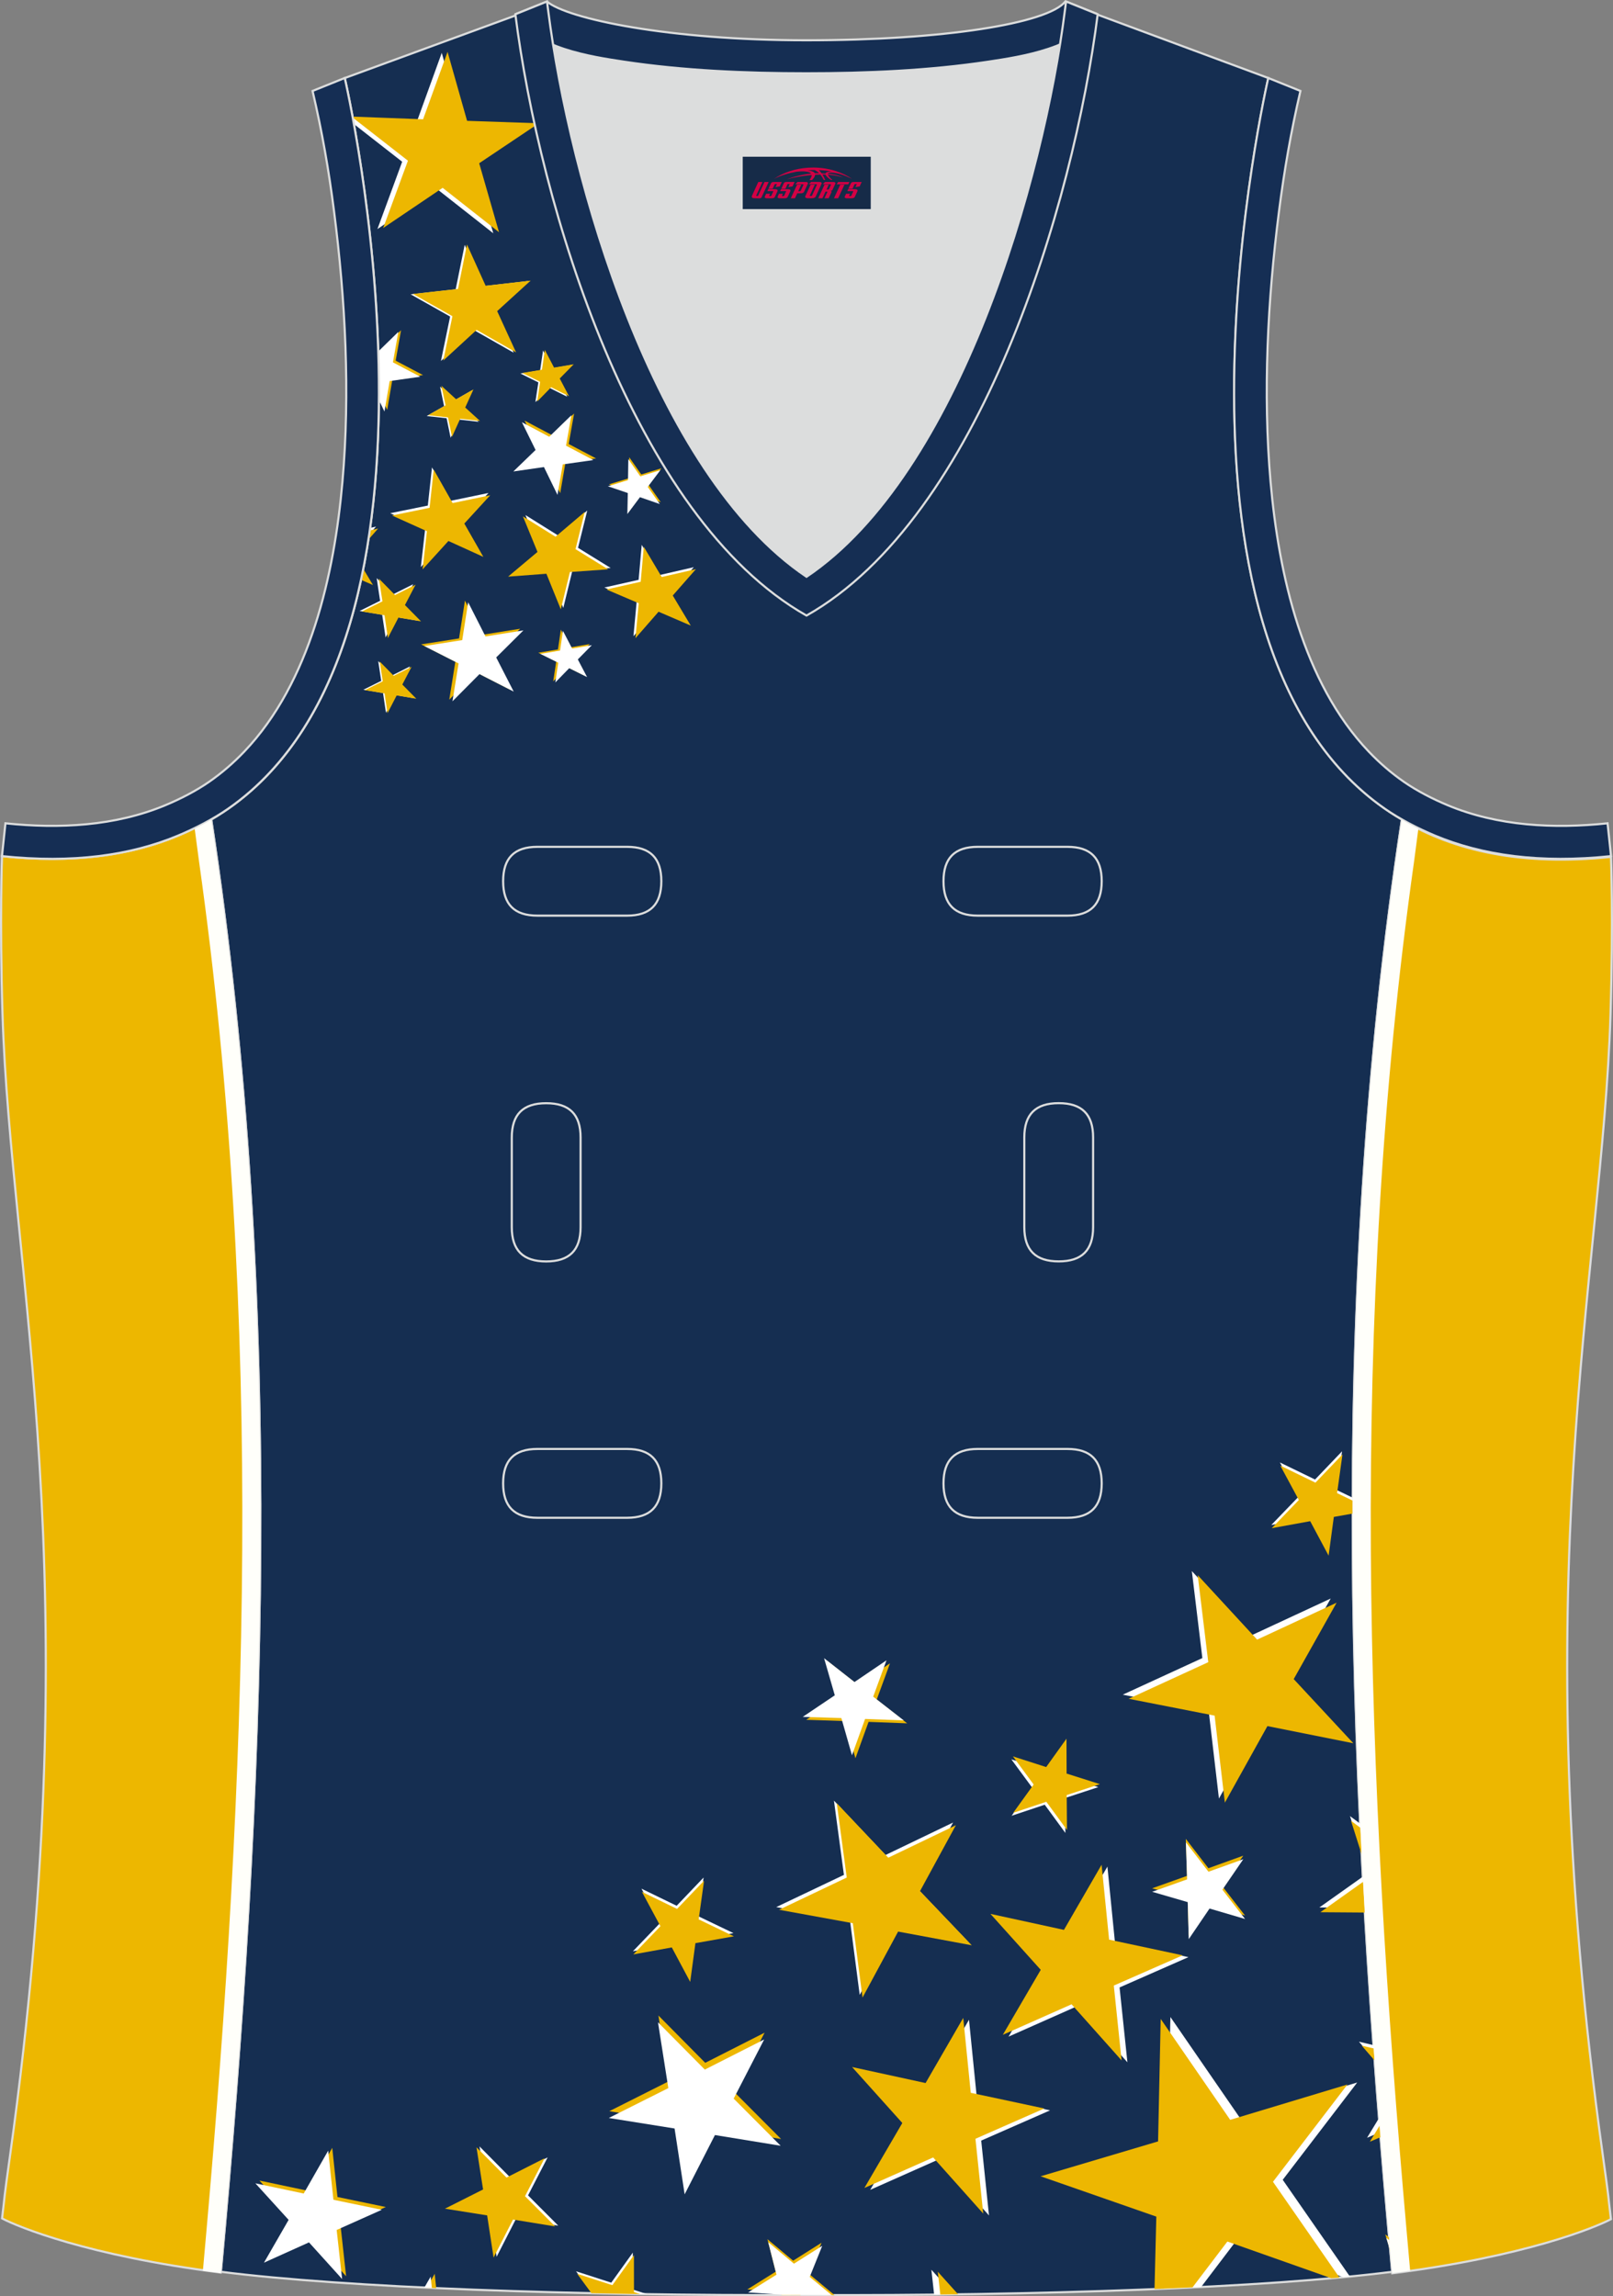 <?xml version="1.0" encoding="utf-8"?>
<!-- Generator: Adobe Illustrator 19.0.0, SVG Export Plug-In . SVG Version: 6.00 Build 0)  -->
<svg xmlns="http://www.w3.org/2000/svg" xmlns:xlink="http://www.w3.org/1999/xlink" version="1.1" id="图层_1" x="0px" y="0px" width="302.41px" height="430.42px" viewBox="0 0 302.41 430.42" enable-background="new 0 0 302.41 430.42" xml:space="preserve">
<rect x="0" y="0" width="302.41" height="430.42" fill="#808080" stroke="none"/>
<g id="XMLID_20_">
	<path id="XMLID_23_" fill="#152E51" stroke="#DCDDDD" stroke-width="0.4" stroke-miterlimit="22.926" d="M101.8,1.01L64.64,14.63   c0,0,25.43,109.52-25.04,139.01c13.91,91.93,10.01,182.4,1.81,272.21c23.36,2.98,66.59,4.52,109.81,4.36   c43.21,0.17,86.44-1.37,109.81-4.36c-8.2-89.82-12.11-180.28,1.81-272.21c-50.47-29.49-25.04-139.01-25.04-139.01l-37-13.73   l-11.74,8.47l-40.26,2.38l-33.12-3.11L101.8,1.01z"/>
	<path fill="#DCDDDD" d="M151.21,108.12c26.92-18.11,42.35-67.47,47.52-99.78c-4.43,1.88-9.9,2.69-13.42,3.22   c-11.14,1.68-22.91,2.18-34.17,2.18c-11.26,0-23.02-0.5-34.17-2.18c-3.48-0.52-8.88-1.32-13.28-3.16   C108.88,40.71,124.31,90.02,151.21,108.12z"/>
	<path fill="#EDB700" stroke="#DCDDDD" stroke-width="0.4" stroke-miterlimit="22.926" d="M262.83,153.67   c9.87,5.89,22.68,8.69,39.2,6.95c0,0,0.46,11.69-0.09,29.57c-1.51,49.08-16.57,105.44-1.41,214.04c1.31,9.36,0.84,6.4,1.49,11.76   c-3,1.58-16.16,7.01-40.99,10.14C252.81,336.24,248.89,245.69,262.83,153.67z"/>
	<path fill="#152E53" stroke="#DCDDDD" stroke-width="0.4" stroke-miterlimit="22.926" d="M205.5,2.55l-0.13,0.28   c-2.78,6.16-14.16,7.84-20.06,8.73c-11.14,1.68-22.91,2.18-34.17,2.18c-11.26,0-23.02-0.5-34.17-2.18   c-5.9-0.89-17.28-2.56-20.06-8.73l-0.1-0.23c1.13-0.45,1.64-0.66,5.74-2.31c3.85,3.24,22.89,7.26,48.59,7.26s45.26-3.15,48.59-7.26   l0.15,0.01C204.02,1.96,202.5,1.35,205.5,2.55z"/>
	<g>
		<polygon fill="#FFFFFF" points="80.99,87.61 84.53,93.87 91.58,92.41 86.72,97.72 90.29,103.96 83.74,100.98 78.9,106.3     79.71,99.16 73.16,96.2 80.21,94.77   "/>
		<polygon fill="#FFFFFF" points="110.1,95.7 108.37,102.69 114.49,106.47 107.31,106.98 105.61,113.96 102.9,107.3 95.73,107.84     101.23,103.21 98.51,96.55 104.61,100.36   "/>
		<polygon fill="#FFFFFF" points="120.31,102.13 123.67,107.79 130.08,106.32 125.74,111.26 129.12,116.9 123.08,114.3     118.76,119.26 119.37,112.71 113.31,110.13 119.73,108.69   "/>
		<polygon fill="#FFFFFF" points="70.62,108.37 73.63,111.44 77.47,109.51 75.48,113.33 78.5,116.38 74.26,115.67 72.29,119.49     71.65,115.23 67.41,114.53 71.26,112.62   "/>
		<polygon fill="#FFFFFF" points="70.91,123.93 73.53,126.6 76.87,124.92 75.14,128.24 77.77,130.91 74.08,130.28 72.36,133.61     71.81,129.9 68.12,129.3 71.47,127.63   "/>
		<polygon fill="#EDB701" points="87.17,112.58 90.42,118.99 97.53,117.86 92.43,122.93 95.71,129.33 89.3,126.05 84.23,131.15     85.37,124.05 78.95,120.79 86.06,119.68   "/>
		<polygon fill="#EDB701" points="105.15,118.03 106.88,121.36 110.57,120.73 107.94,123.39 109.68,126.71 106.33,125.04     103.72,127.72 104.28,124.01 100.92,122.36 104.61,121.74   "/>
		<polygon fill="#EDB701" points="107.63,77.52 106.62,83.23 111.75,85.93 106.01,86.74 105.03,92.45 102.48,87.24 96.74,88.07     100.92,84.04 98.35,78.84 103.48,81.56   "/>
		<polygon fill="#FFFFFF" points="101.81,65.7 103.53,69.02 107.22,68.39 104.6,71.06 106.34,74.37 102.99,72.7 100.37,75.38     100.93,71.68 97.57,70.02 101.27,69.4   "/>
		<polygon fill="#FFFFFF" points="82.5,72.48 85.26,75.01 88.51,73.15 86.96,76.55 89.73,79.07 86.01,78.65 84.48,82.06 83.73,78.4     80,77.99 83.26,76.14   "/>
		<polygon fill="#FFFFFF" points="87.12,45.9 90.62,53.64 99.06,52.67 92.78,58.39 96.31,66.12 88.93,61.92 82.67,67.66     84.39,59.34 76.99,55.17 85.43,54.23   "/>
		<path fill="#FFFFFF" d="M82.82,9.91l3.67,12.94l13.44,0.46l-11.17,7.49l3.72,12.93L81.9,35.41l-11.14,7.53l4.64-12.62l-9.03-7.05    c-0.07-0.4-0.14-0.79-0.21-1.17l12.08,0.46L82.82,9.91z"/>
		<polygon fill="#EDB701" points="123.99,87.78 121.62,90.92 123.88,94.14 120.16,92.86 117.8,96.01 117.87,92.07 114.15,90.8     117.91,89.65 117.97,85.71 120.23,88.94   "/>
		<polygon fill="#EDB701" points="83.91,9.72 87.57,22.65 101.02,23.11 89.84,30.6 93.56,43.53 82.99,35.21 71.84,42.74     76.48,30.12 66.14,22.05 66.1,21.86 79.32,22.36   "/>
		<polygon fill="#EDB701" points="87.55,45.83 91.05,53.57 99.49,52.6 93.21,58.32 96.75,66.05 89.36,61.84 83.11,67.59     84.82,59.27 77.42,55.1 85.87,54.16   "/>
		<polygon fill="#EDB701" points="102.15,65.59 103.88,68.91 107.57,68.28 104.94,70.95 106.68,74.27 103.33,72.59 100.72,75.27     101.27,71.57 97.92,69.91 101.61,69.3   "/>
		<polygon fill="#EDB701" points="82.76,72.32 85.52,74.85 88.77,72.99 87.22,76.39 90,78.91 86.28,78.49 84.74,81.9 83.99,78.24     80.27,77.83 83.53,75.98   "/>
		<polygon fill="#FFFFFF" points="107.13,77.83 106.12,83.54 111.25,86.24 105.51,87.05 104.52,92.77 101.98,87.55 96.24,88.38     100.41,84.35 97.85,79.15 102.97,81.87   "/>
		<polygon fill="#EDB701" points="109.63,95.96 107.9,102.94 114.02,106.72 106.85,107.23 105.14,114.22 102.44,107.55     95.26,108.09 100.77,103.46 98.04,96.8 104.15,100.61   "/>
		<polygon fill="#EDB701" points="120.7,102.5 124.06,108.16 130.47,106.69 126.13,111.63 129.51,117.27 123.47,114.67     119.14,119.63 119.75,113.08 113.7,110.5 120.12,109.05   "/>
		<polygon fill="#FFFFFF" points="87.77,112.89 91.02,119.3 98.13,118.17 93.03,123.24 96.31,129.64 89.9,126.36 84.83,131.46     85.97,124.36 79.55,121.1 86.66,119.99   "/>
		<polygon fill="#FFFFFF" points="105.54,118.25 107.27,121.57 110.96,120.94 108.33,123.61 110.07,126.92 106.72,125.25     104.11,127.93 104.66,124.23 101.31,122.57 105,121.95   "/>
		<polygon fill="#EDB701" points="81.32,88.04 84.86,94.3 91.91,92.84 87.05,98.14 90.62,104.39 84.07,101.41 79.23,106.73     80.04,99.58 73.49,96.63 80.54,95.19   "/>
		<polygon fill="#EDB701" points="71.05,108.47 74.06,111.54 77.91,109.61 75.92,113.42 78.94,116.48 74.7,115.77 72.72,119.59     72.09,115.33 67.85,114.63 71.7,112.72   "/>
		<polygon fill="#EDB701" points="71.2,124.01 73.82,126.68 77.16,125 75.43,128.32 78.06,130.98 74.37,130.36 72.65,133.69     72.1,129.98 68.41,129.37 71.76,127.71   "/>
		<polygon fill="#FFFFFF" points="123.81,88.13 121.44,91.27 123.71,94.49 119.98,93.2 117.62,96.36 117.7,92.42 113.97,91.15     117.74,90 117.8,86.06 120.05,89.29   "/>
	</g>
	<path fill="#EDB701" d="M75.19,61.9l-1.01,5.71l5.13,2.7l-5.74,0.81l-0.98,5.71l-1.54-3.16c0-2.63-0.04-5.23-0.12-7.79l0.11,0.06   L75.19,61.9z"/>
	<path fill="#FFFFFF" d="M74.68,62.21l-1.01,5.71l5.13,2.7l-5.74,0.81l-0.98,5.71l-1.04-2.14c0.02-3.08-0.02-6.13-0.11-9.13   L74.68,62.21z"/>
	<path fill="#FFFFFF" d="M69.39,98.96l1.11-0.25l-1.28,1.46C69.28,99.77,69.34,99.36,69.39,98.96L69.39,98.96z M68.07,106.84   l1.47,2.46l-1.81-0.78C67.85,107.96,67.96,107.4,68.07,106.84z"/>
	<path fill="#EDB701" d="M69.33,99.44l1.56-0.36l-1.82,2.07C69.16,100.58,69.25,100.01,69.33,99.44L69.33,99.44z M68.11,106.63   l1.82,3.04l-2.24-0.97C67.83,108.01,67.97,107.32,68.11,106.63z"/>
	<polygon fill="#FFFFFF" points="102.67,404.41 99,411.53 104.66,417.2 96.75,415.91 93.11,423.04 91.9,415.12 83.99,413.86    91.14,410.26 89.9,402.35 95.53,408.04  "/>
	<polygon fill="#FFFFFF" points="131.91,351.95 130.91,359.2 137.51,362.37 130.3,363.66 129.32,370.92 125.87,364.45    118.66,365.77 123.74,360.49 120.27,354.04 126.86,357.24  "/>
	<path fill="#FFFFFF" d="M174.62,425.47l4.16,4.61c-1.21,0.02-2.43,0.03-3.65,0.04L174.62,425.47z"/>
	<path fill="#EDB701" d="M154.02,420.41l-2.35,5.83l4.8,3.99h-0.32l-5.92-0.41l-0.16,0.4c-1.18,0-2.35,0.01-3.52,0.01l-0.17-0.66   l-6.27-0.41l5.32-3.33l-1.55-6.09l4.82,4.03L154.02,420.41z"/>
	<polygon fill="#EDB701" points="160.38,329.59 158.39,322.62 151.15,322.38 157.17,318.34 155.16,311.38 160.86,315.85    166.86,311.79 164.37,318.59 170.08,323.04 162.84,322.77  "/>
	<polygon fill="#EDB701" points="123.44,377.81 132.22,386.68 143.35,381.03 137.63,392.12 146.44,400.96 134.12,398.94    128.44,410.06 126.55,397.72 114.23,395.75 125.38,390.14  "/>
	<polygon fill="#FFFFFF" points="189.61,329.79 195.84,331.8 199.65,326.47 199.67,333.02 205.91,335 199.69,337.04 199.74,343.59    195.87,338.3 189.66,340.37 193.49,335.06  "/>
	<polygon fill="#FFFFFF" points="178.68,341.64 171.96,353.99 181.66,364.16 167.85,361.58 161.18,373.95 159.36,360.01    145.53,357.49 158.22,351.45 156.35,337.53 166.01,347.73  "/>
	<polygon fill="#FFFFFF" points="249.48,299.65 241.44,313.98 252.62,326.01 236.52,322.79 228.53,337.14 226.62,320.83    210.5,317.67 225.42,310.81 223.45,294.5 234.58,306.57  "/>
	<polygon fill="#EDB701" points="80.01,428.83 81.5,426.23 81.78,428.92  "/>
	<polygon fill="#EDB701" points="250.59,300.43 242.55,314.75 253.73,326.78 237.62,323.56 229.64,337.91 227.72,321.6    211.6,318.44 226.53,311.58 224.55,295.27 235.69,307.35  "/>
	<polygon fill="#EDB701" points="179.21,342.14 172.49,354.49 182.19,364.65 168.38,362.08 161.71,374.45 159.89,360.51    146.06,357.99 158.75,351.95 156.88,338.02 166.54,348.23  "/>
	<polygon fill="#EDB701" points="189.91,329.24 196.14,331.24 199.95,325.92 199.97,332.46 206.21,334.44 199.99,336.49    200.04,343.03 196.17,337.75 189.96,339.82 193.79,334.51  "/>
	<polygon fill="#FFFFFF" points="123.36,379.08 132.14,387.95 143.27,382.3 137.55,393.39 146.36,402.23 134.04,400.22    128.36,411.33 126.47,398.99 114.14,397.02 125.3,391.42  "/>
	<polygon fill="#EDB701" points="102.1,404.57 98.43,411.68 104.09,417.35 96.18,416.06 92.54,423.19 91.33,415.28 83.42,414.02    90.57,410.42 89.33,402.51 94.96,408.19  "/>
	<polygon fill="#EDB701" points="132,352.54 130.99,359.79 137.59,362.97 130.38,364.25 129.4,371.51 125.95,365.05 118.74,366.36    123.82,361.08 120.35,354.63 126.94,357.83  "/>
	<path fill="#FFFFFF" d="M154.16,420.98l-2.35,5.83l4.11,3.41c-1.57,0-3.14-0.01-4.71-0.01c-1.55,0.01-3.1,0.01-4.66,0.01   l-0.02-0.09l-6.27-0.41l5.32-3.33l-1.55-6.09l4.82,4.03L154.16,420.98z"/>
	<polygon fill="#FFFFFF" points="159.73,329.03 157.74,322.06 150.5,321.83 156.51,317.79 154.5,310.83 160.2,315.3 166.2,311.23    163.71,318.04 169.43,322.49 162.19,322.22  "/>
	<path fill="#EDB701" d="M175.82,425.84l3.81,4.23c-1.11,0.02-2.23,0.03-3.34,0.04L175.82,425.84z"/>
	<polygon fill="#FFFFFF" points="79.56,428.81 80.74,426.75 80.97,428.88  "/>
	<path fill="#FFFFFF" d="M108,425.76l6.6,2.13l4.04-5.63l0.01,6.93l2.68,0.85c-3.47-0.05-6.92-0.11-10.32-0.18L108,425.76z"/>
	<path fill="#EDB701" d="M108.21,426.23l6.6,2.13l4.04-5.63l0.01,6.93l1.16,0.37c-3.07-0.05-6.12-0.1-9.14-0.17L108.21,426.23z"/>
	<path fill="#FFFFFF" d="M251.84,426.86l-19.91-7.03l-6.74,8.87c-2.26,0.11-4.57,0.22-6.93,0.32l0.35-13.86l-21.69-7.56l22.02-6.55   l0.49-22.96L232.46,397l21.99-6.63l-13.96,18.24l12.59,18.13L251.84,426.86z"/>
	<path fill="#EDB701" d="M249.59,427.06l-19.48-6.88l-6.53,8.59c-2.33,0.11-4.71,0.22-7.13,0.32l0.34-13.58l-21.69-7.56l22.02-6.54   l0.49-22.96l13.03,18.92l21.99-6.63l-13.97,18.24l12.47,17.96C250.63,426.97,250.11,427.02,249.59,427.06z"/>
	<polygon fill="#FFFFFF" points="185.42,415.29 176.04,404.76 163.15,410.49 170.26,398.31 160.83,387.82 174.61,390.82    181.67,378.61 183.08,392.64 196.87,395.59 183.96,401.26  "/>
	<polygon fill="#EDB701" points="184.34,414.94 174.95,404.42 162.06,410.14 169.17,397.96 159.75,387.47 173.53,390.47    180.59,378.26 182,392.3 195.79,395.24 182.88,400.92  "/>
	<polygon fill="#FFFFFF" points="211.37,386.58 201.98,376.05 189.09,381.77 196.2,369.59 186.77,359.1 200.55,362.1 207.62,349.9    209.02,363.93 222.81,366.87 209.9,372.55  "/>
	<polygon fill="#EDB701" points="210.28,386.23 200.9,375.71 188.01,381.43 195.12,369.25 185.69,358.76 199.47,361.76    206.53,349.55 207.94,363.59 221.73,366.53 208.82,372.2  "/>
	<polygon fill="#EDB701" points="233.09,347.85 229.16,353.58 233.42,359.07 226.76,357.1 222.86,362.84 222.66,355.9 216,353.97    222.54,351.64 222.32,344.7 226.56,350.2  "/>
	<polygon fill="#FFFFFF" points="233.1,348.51 229.18,354.23 233.43,359.72 226.77,357.76 222.87,363.5 222.68,356.56    216.01,354.62 222.56,352.29 222.34,345.35 226.57,350.86  "/>
	<polygon fill="#EDB701" points="260.67,422.03 259.72,418.85 260.44,419.4  "/>
	<polygon fill="#FFFFFF" points="260.67,422.05 259.9,419.48 260.48,419.92  "/>
	<path fill="#FFFFFF" d="M258.76,399.68l-2.46,1.05l2.25-3.71L258.76,399.68L258.76,399.68z M257.72,386.11l-2.94-3.39l2.74,0.65   C257.58,384.28,257.65,385.2,257.72,386.11z"/>
	<path fill="#EDB701" d="M258.84,400.61l-2.02,0.86l1.85-3.04L258.84,400.61L258.84,400.61z M257.73,386.26l-2.43-2.8l2.26,0.53   L257.73,386.26z"/>
	<path fill="#FFFFFF" d="M255.84,357.62l-8.48-0.06l8.16-5.79C255.62,353.72,255.73,355.67,255.84,357.62L255.84,357.62z    M255.29,347.34l-2.19-6.91l1.92,1.43C255.11,343.69,255.2,345.51,255.29,347.34z"/>
	<path fill="#EDB701" d="M255.89,358.51l-8.35-0.06l8.02-5.7C255.67,354.67,255.78,356.59,255.89,358.51L255.89,358.51z    M255.31,347.68l-2.02-6.37l1.77,1.32C255.14,344.32,255.22,346,255.31,347.68z"/>
	<polygon fill="#EDB701" points="72.33,413.71 63.88,417.48 64.89,426.69 58.69,419.81 50.25,423.62 54.87,415.6 48.64,408.75    57.7,410.66 62.29,402.62 63.27,411.83  "/>
	<polygon fill="#FFFFFF" points="71.58,414.23 63.12,418.01 64.14,427.21 57.93,420.34 49.49,424.14 54.11,416.12 47.88,409.27    56.94,411.18 61.53,403.14 62.51,412.35  "/>
	<path fill="#FFFFFF" d="M251.61,272.05l-1.01,7.25l3.01,1.45c0,0.79,0,1.58,0,2.36l-3.62,0.64l-0.98,7.26l-3.45-6.46l-7.21,1.31   l5.08-5.27l-3.47-6.45l6.59,3.2L251.61,272.05z"/>
	<path fill="#EDB701" d="M251.69,272.64l-1.01,7.25l2.93,1.41c0,0.81,0,1.61,0,2.42l-3.54,0.63l-0.98,7.26l-3.45-6.46l-7.21,1.31   l5.08-5.28l-3.48-6.45l6.59,3.2L251.69,272.64z"/>
	<path fill="#EDB700" stroke="#DCDDDD" stroke-width="0.4" stroke-miterlimit="22.926" d="M39.58,153.53   c-9.87,5.89-22.68,8.69-39.2,6.95c0,0-0.46,11.69,0.09,29.57c1.51,49.08,16.57,105.44,1.41,214.04c-1.31,9.36-0.84,6.4-1.49,11.76   c3,1.58,16.16,7.01,40.99,10.14C49.6,336.09,53.52,245.55,39.58,153.53z"/>
	<path fill="#152E53" stroke="#DCDDDD" stroke-width="0.4" stroke-miterlimit="22.926" d="M96.62,2.67l5.93-2.39l0.21,1.61   c4.03,31.78,19.68,86.86,48.45,106.23c28.77-19.36,44.43-74.44,48.45-106.23l0.21-1.61l5.93,2.39   c-4.53,35.76-22.05,94.3-54.59,112.72C118.67,96.98,101.15,38.44,96.62,2.67z"/>
	<path fill="none" stroke="#DCDDDD" stroke-width="0.4" stroke-miterlimit="22.926" d="M183.31,158.74c-4.32,0-6.42,2.11-6.42,6.45   s2.1,6.45,6.42,6.45h16.82c4.32,0,6.42-2.11,6.42-6.45s-2.1-6.45-6.42-6.45H183.31L183.31,158.74z M204.94,213.21   c0-4.32-2.11-6.42-6.45-6.42s-6.45,2.1-6.45,6.42v16.82c0,4.32,2.11,6.42,6.45,6.42s6.45-2.1,6.45-6.42V213.21L204.94,213.21z    M95.95,230.04c0,4.32,2.11,6.42,6.45,6.42s6.45-2.1,6.45-6.42v-16.82c0-4.32-2.11-6.42-6.45-6.42s-6.45,2.1-6.45,6.42V230.04   L95.95,230.04z M100.75,271.61c-4.32,0-6.42,2.11-6.42,6.45s2.1,6.45,6.42,6.45h16.82c4.32,0,6.42-2.11,6.42-6.45   s-2.1-6.45-6.42-6.45H100.75L100.75,271.61z M183.31,271.61c-4.32,0-6.42,2.11-6.42,6.45s2.1,6.45,6.42,6.45h16.82   c4.32,0,6.42-2.11,6.42-6.45s-2.1-6.45-6.42-6.45H183.31L183.31,271.61z M100.75,158.74c-4.32,0-6.42,2.11-6.42,6.45   s2.1,6.45,6.42,6.45h16.82c4.32,0,6.42-2.11,6.42-6.45s-2.1-6.45-6.42-6.45H100.75z"/>
	<path fill="#152E54" stroke="#DCDDDD" stroke-width="0.4" stroke-miterlimit="22.926" d="M62.63,39.63   c2.13,16.63,3.04,33.98,1.57,50.69c-1.52,17.33-6.03,37.57-18.4,50.56c-2,2.1-4.2,4.01-6.59,5.67c-2.48,1.72-5.41,3.22-8.19,4.38   c-9.42,3.94-19.95,4.46-30,3.4l-0.65,6.15c13.27,1.4,24.15-0.13,33.03-3.85c3.09-1.29,6.59-3.09,9.34-5.01   c46.24-32.14,21.89-137,21.89-137l-6.03,2.43C60.39,24.7,61.64,31.86,62.63,39.63z"/>
	<path fill="#152E54" stroke="#DCDDDD" stroke-width="0.4" stroke-miterlimit="22.926" d="M239.79,39.63   c-2.13,16.63-3.04,33.98-1.58,50.69c1.52,17.33,6.04,37.57,18.4,50.56c2,2.1,4.2,4.01,6.59,5.67c2.48,1.72,5.41,3.22,8.19,4.38   c9.42,3.94,19.95,4.46,30,3.4l0.65,6.15c-13.27,1.4-24.15-0.13-33.03-3.85c-3.09-1.29-6.59-3.09-9.34-5.01   c-46.24-32.14-21.89-137-21.89-137l6.03,2.43C242.03,24.7,240.79,31.86,239.79,39.63z"/>
	<path fill="#FFFFFA" d="M39.6,153.64c-1,0.6-2.04,1.16-3.1,1.7c0.44,3.36,0.77,5.85,0.81,6.11c6.04,42.78,8.36,86.01,8.1,129.2   c-0.25,42.76-2.97,85.45-6.75,128.03l-0.62,6.98c1.1,0.15,2.22,0.3,3.37,0.45C49.62,336.21,53.54,245.66,39.6,153.64z"/>
	<path fill="#FFFFFA" d="M262.82,153.64c1,0.6,2.04,1.16,3.1,1.7c-0.44,3.36-0.77,5.85-0.8,6.11c-6.05,42.78-8.36,86.01-8.11,129.2   c0.25,42.76,2.97,85.45,6.75,128.03l0.62,6.98c-1.1,0.15-2.22,0.3-3.37,0.45C252.8,336.21,248.88,245.66,262.82,153.64z"/>
	
</g>
<g id="tag_logo">
	<rect y="29.38" fill="#162B48" width="24" height="9.818" x="139.25"/>
	<g>
		<path fill="#D30044" d="M155.21,32.57l0.005-0.011c0.131-0.311,1.085-0.262,2.351,0.071c0.715,0.24,1.44,0.54,2.193,0.9    c-0.218-0.147-0.447-0.289-0.682-0.42l0.011,0.005l-0.011-0.005c-1.478-0.845-3.218-1.418-5.1-1.62    c-1.282-0.115-1.658-0.082-2.411-0.055c-2.449,0.142-4.68,0.905-6.458,2.095c1.26-0.638,2.722-1.075,4.195-1.336    c1.467-0.18,2.476-0.033,2.771,0.344c-1.691,0.175-3.469,0.633-4.555,1.075c1.156-0.338,2.967-0.665,4.647-0.813    c0.016,0.251-0.115,0.567-0.415,0.96h0.475c0.376-0.382,0.584-0.725,0.595-1.004c0.333-0.022,0.66-0.033,0.971-0.033    C154.04,33.01,154.25,33.36,154.45,33.75h0.262c-0.125-0.344-0.295-0.687-0.518-1.036c0.207,0,0.393,0.005,0.567,0.011    c0.104,0.267,0.496,0.66,1.058,1.025h0.245c-0.442-0.365-0.753-0.753-0.835-1.004c1.047,0.065,1.696,0.224,2.885,0.513    C157.03,32.83,156.29,32.66,155.21,32.57z M152.77,32.48c-0.164-0.295-0.655-0.485-1.402-0.551    c0.464-0.033,0.922-0.055,1.364-0.055c0.311,0.147,0.589,0.344,0.84,0.589C153.31,32.46,153.04,32.47,152.77,32.48z M154.75,32.53c-0.224-0.016-0.458-0.027-0.715-0.044c-0.147-0.202-0.311-0.398-0.502-0.6c0.082,0,0.164,0.005,0.24,0.011    c0.72,0.033,1.429,0.125,2.138,0.273C155.24,32.13,154.86,32.29,154.75,32.53z"/>
		<path fill="#D30044" d="M142.17,34.11L141,36.66C140.82,37.03,141.09,37.17,141.57,37.17l0.873,0.005    c0.115,0,0.251-0.049,0.327-0.175l1.342-2.891H143.33L142.11,36.74H141.94c-0.147,0-0.185-0.033-0.147-0.125l1.156-2.504H142.17L142.17,34.11z M144.03,35.46h1.271c0.36,0,0.584,0.125,0.442,0.425L145.27,36.92C145.17,37.14,144.9,37.17,144.67,37.17H143.75c-0.267,0-0.442-0.136-0.349-0.333l0.235-0.513h0.742L144.2,36.7C144.18,36.75,144.22,36.76,144.28,36.76h0.18    c0.082,0,0.125-0.016,0.147-0.071l0.376-0.813c0.011-0.022,0.011-0.044-0.055-0.044H143.86L144.03,35.46L144.03,35.46z M144.85,35.39h-0.78l0.475-1.025c0.098-0.218,0.338-0.256,0.578-0.256H146.57L146.18,34.95L145.4,35.07l0.262-0.562H145.37c-0.082,0-0.12,0.016-0.147,0.071L144.85,35.39L144.85,35.39z M146.44,35.46L146.27,35.83h1.069c0.06,0,0.06,0.016,0.049,0.044    L147.01,36.69C146.99,36.74,146.95,36.76,146.87,36.76H146.69c-0.055,0-0.104-0.011-0.082-0.06l0.175-0.376H146.04L145.81,36.84C145.71,37.03,145.89,37.17,146.16,37.17h0.916c0.24,0,0.502-0.033,0.605-0.251l0.475-1.031c0.142-0.3-0.082-0.425-0.442-0.425H146.44L146.44,35.46z M147.25,35.39l0.371-0.818c0.022-0.055,0.06-0.071,0.147-0.071h0.295L147.8,35.06l0.791-0.115l0.387-0.845H147.53c-0.24,0-0.48,0.038-0.578,0.256L146.48,35.39L147.25,35.39L147.25,35.39z M149.65,35.85h0.278c0.087,0,0.153-0.022,0.202-0.115    l0.496-1.075c0.033-0.076-0.011-0.12-0.125-0.12H149.1l0.431-0.431h1.522c0.355,0,0.485,0.153,0.393,0.355l-0.676,1.445    c-0.06,0.125-0.175,0.333-0.644,0.327l-0.649-0.005L149.04,37.17H148.26l1.178-2.558h0.785L149.65,35.85L149.65,35.85z     M152.24,36.66c-0.022,0.049-0.06,0.076-0.142,0.076h-0.191c-0.082,0-0.109-0.027-0.082-0.076l0.944-2.051h-0.785l-0.987,2.138    c-0.125,0.273,0.115,0.415,0.453,0.415h0.72c0.327,0,0.649-0.071,0.769-0.322l1.085-2.384c0.093-0.202-0.06-0.355-0.415-0.355    h-1.533l-0.431,0.431h1.38c0.115,0,0.164,0.033,0.131,0.104L152.24,36.66L152.24,36.66z M154.96,35.53h0.278    c0.087,0,0.158-0.022,0.202-0.115l0.344-0.753c0.033-0.076-0.011-0.12-0.125-0.12h-1.402l0.425-0.431h1.527    c0.355,0,0.485,0.153,0.393,0.355l-0.529,1.124c-0.044,0.093-0.147,0.18-0.393,0.18c0.224,0.011,0.256,0.158,0.175,0.327    l-0.496,1.075h-0.785l0.54-1.167c0.022-0.055-0.005-0.087-0.104-0.087h-0.235L154.19,37.17h-0.785l1.178-2.558h0.785L154.96,35.53L154.96,35.53z M157.53,34.62L156.35,37.17h0.785l1.184-2.558H157.53L157.53,34.62z M159.04,34.55l0.202-0.431h-2.1l-0.295,0.431    H159.04L159.04,34.55z M159.02,35.46h1.271c0.36,0,0.584,0.125,0.442,0.425l-0.475,1.031c-0.104,0.218-0.371,0.251-0.605,0.251    h-0.916c-0.267,0-0.442-0.136-0.349-0.333l0.235-0.513h0.742L159.19,36.7c-0.022,0.049,0.022,0.06,0.082,0.06h0.18    c0.082,0,0.125-0.016,0.147-0.071l0.376-0.813c0.011-0.022,0.011-0.044-0.049-0.044h-1.069L159.02,35.46L159.02,35.46z     M159.83,35.39H159.05l0.475-1.025c0.098-0.218,0.338-0.256,0.578-0.256h1.451l-0.387,0.845l-0.791,0.115l0.262-0.562h-0.295    c-0.082,0-0.12,0.016-0.147,0.071L159.83,35.39z"/>
	</g>
</g>
</svg>